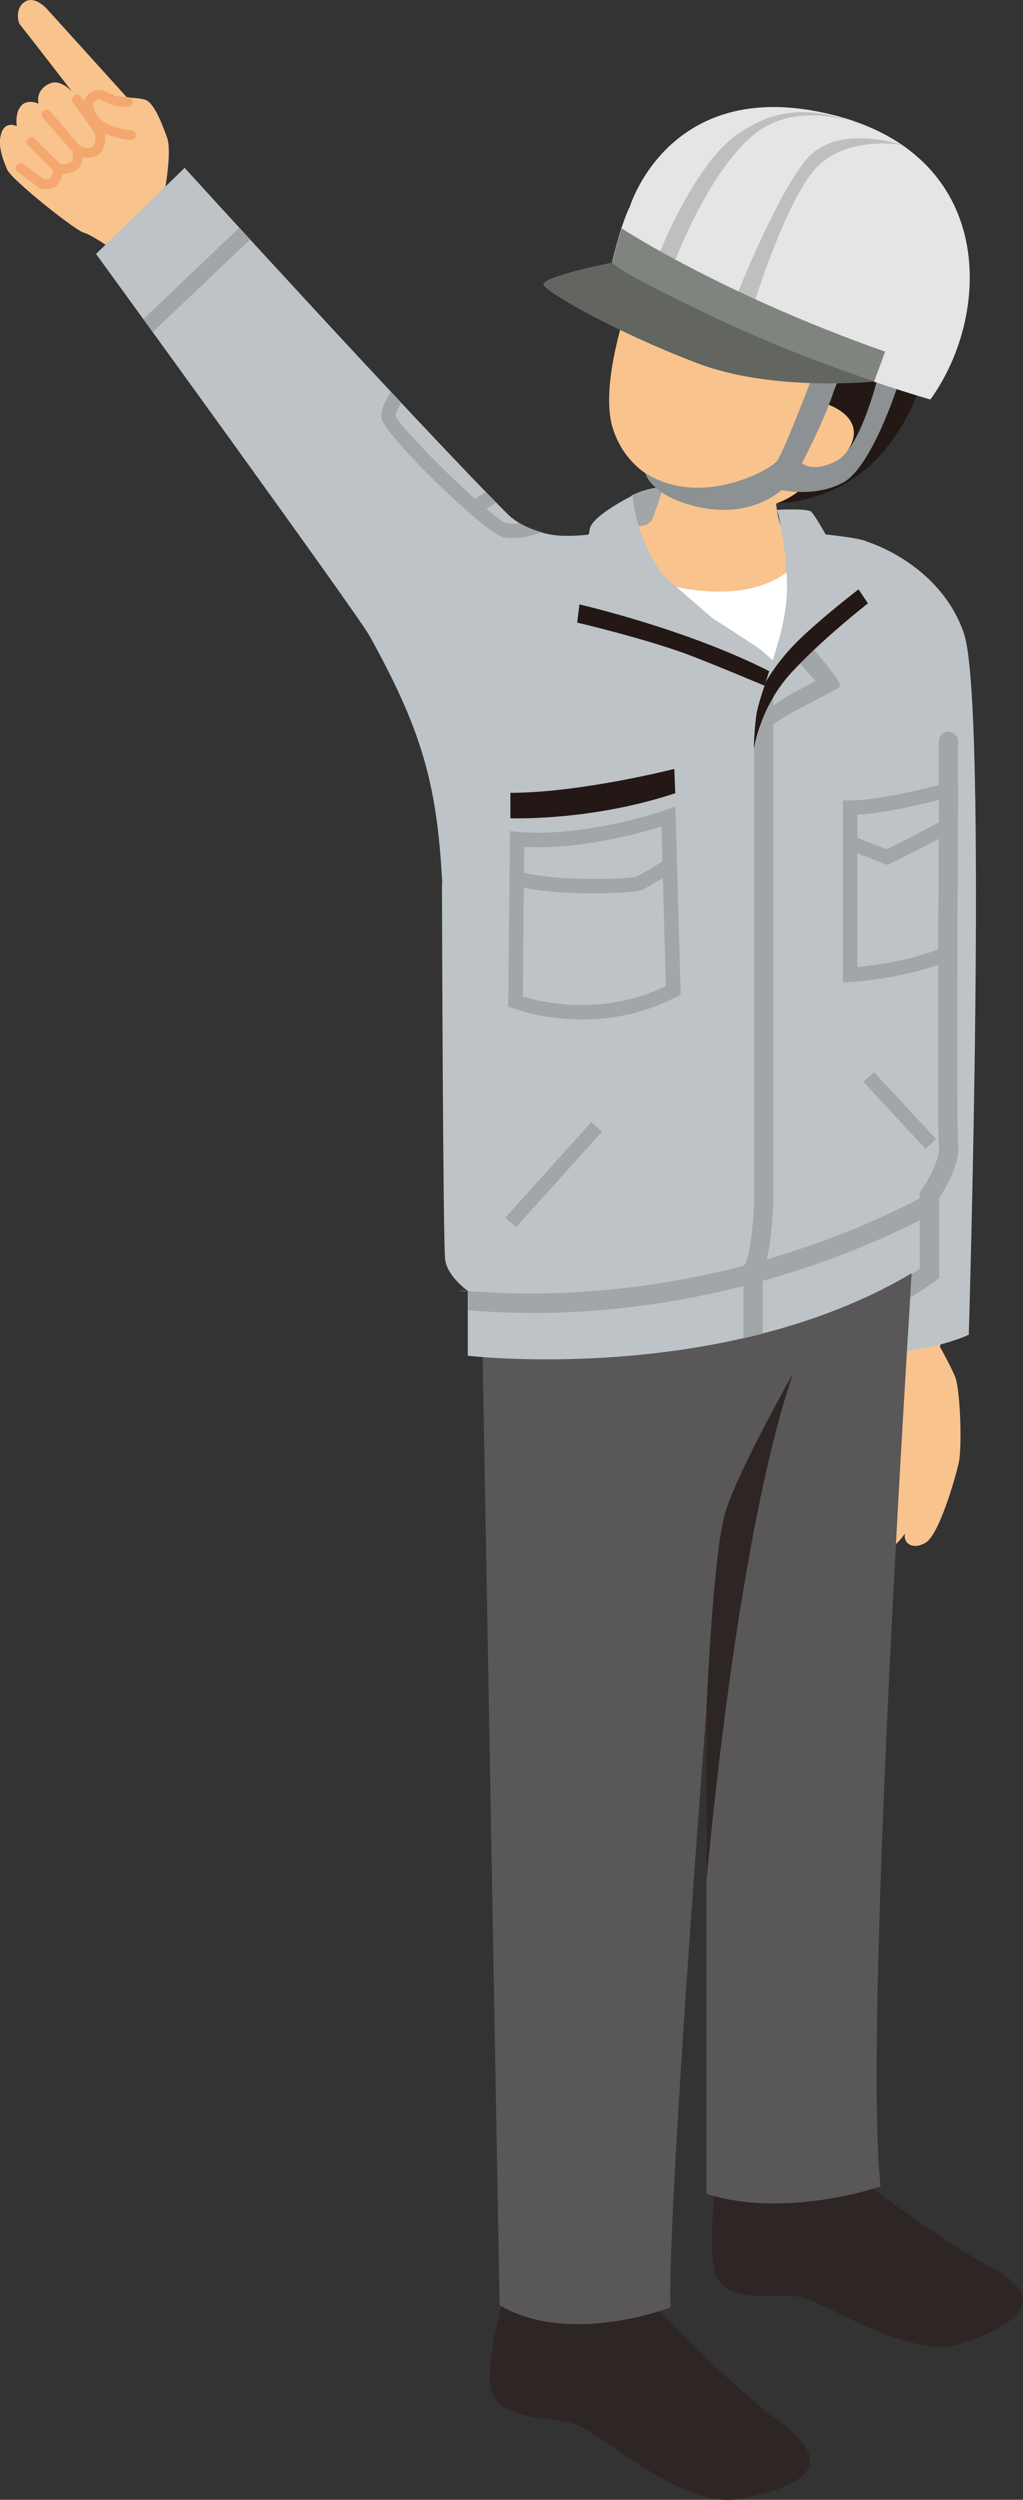 <?xml version="1.0" encoding="UTF-8"?><svg id="_レイヤー_1" xmlns="http://www.w3.org/2000/svg" viewBox="0 0 51.13 124.83"><rect x="0" y="0" width="51.13" height="124.83" fill="#333333" stroke="none"/><defs><style>.cls-1{fill:#626560;}.cls-1,.cls-2,.cls-3,.cls-4,.cls-5,.cls-6,.cls-7,.cls-8,.cls-9,.cls-10,.cls-11,.cls-12,.cls-13{stroke-width:0px;}.cls-2{fill:#2e2624;}.cls-3{fill:#f8c38d;}.cls-4{fill:#bdc3c6;}.cls-5{fill:#7f847f;}.cls-6{fill:#231815;}.cls-7{fill:#bebfbf;}.cls-8{fill:#e5e5e6;}.cls-9{fill:#f4a76e;}.cls-10{fill:#595757;}.cls-11{fill:#8c9193;}.cls-12{fill:#fff;}.cls-13{fill:#a1a6a9;}</style></defs><path class="cls-3" d="M6.44,4.97L2.33.43S1.74-.23,1.24.09s-.34,1.03-.24,1.14,2.6,3.34,2.6,3.34c0,0-.56-.61-1.06-.42s-.72.61-.61,1.03c0,0-.56-.27-.88.11s-.21,1.01-.21,1.01c0,0-.56-.29-.77.34s.08,1.33.29,1.83,3.4,3.04,3.83,3.15,1.72,1.03,1.72,1.03c0,0,.81-.97,2.43-1.98l-.21-.58s.51-2.42.22-3.22-.67-1.77-1.12-1.9-1.75-.11-2.15-.21-.98.24-.48,1.09,1.94.9,1.94.9"/><path class="cls-9" d="M6.55,6.98c.13,0,.24-.1.24-.23,0-.13-.1-.24-.23-.25-.01,0-1.31-.06-1.74-.78-.17-.28-.21-.51-.11-.64.07-.1.22-.12.32-.1.21.06.51.31.94.33l.4.02c.15.03.25-.09.26-.22,0-.13-.09-.25-.22-.26l-.4-.02c-.37-.02-.68-.27-.84-.31-.31-.08-.64.03-.83.27-.13.17-.29.55.08,1.17.56.95,2.07,1.02,2.13,1.02h0Z"/><path class="cls-9" d="M4.41,7.87c.15,0,.31-.03.46-.12.53-.32.37-1.14.35-1.24,0-.03-.02-.06-.04-.09l-1.14-1.59c-.08-.11-.23-.13-.34-.06-.11.08-.13.23-.06.34l1.11,1.55c.03.2.04.57-.14.68-.22.13-.53-.01-.62-.06l-1.48-1.72c-.09-.1-.24-.11-.34-.03-.1.09-.11.24-.03.34l1.51,1.75s.03.03.05.05c.02.01.33.21.7.21Z"/><path class="cls-9" d="M2.28,9.44c.3,0,.48-.11.59-.22.16-.16.23-.37.25-.54h.01c.18,0,.41-.03.64-.16.42-.24.39-.82.3-1.13-.04-.13-.16-.2-.3-.16-.13.04-.2.17-.16.3.03.1.1.48-.07.57-.21.12-.43.11-.53.09l-1.27-1.27c-.09-.09-.25-.09-.34,0-.05.05-.07.11-.07.17,0,.06.02.12.07.17l1.26,1.26c0,.11-.03.27-.12.36-.07.06-.18.09-.32.08l-1.04-.76c-.1-.08-.26-.06-.34.05-.08.11-.05.26.05.34l1.09.8s.07.04.11.04c.07.01.14.02.2.02Z"/><path class="cls-3" d="M43.75,66.81l-.1.81s-1.62.11-2.04,1.5c-.26.89-1.7,1.94-1.83,2.32s.03,1.3,1.12.77c.69-.33,1.47-1.38,1.59-1.09s-.65,2.59-.91,3.06-.79,1.23-.86,1.77.37,1.07.86.62,1.11-1.59,1.33-2.07.69-2.03.69-2.03c0,0-1.16,3.23-1.47,3.78s-.35,1.17.36,1.15,1.37-1.16,1.64-1.75.88-2.87.88-2.87c0,0-.91,3.1-1.26,3.69s-.11,1.13.5.97,1.3-1.25,1.54-1.88.67-2.47.67-2.47c0,0-.89,2.67-1.17,3.3s.3,1.06.98.64c.68-.42,1.48-3.23,1.65-3.99s.08-3.68-.19-4.31-.75-1.47-.75-1.47l.19-1.15-3.41-.32v1.02Z"/><path class="cls-4" d="M43.34,27.05s3.65,1.09,4.84,4.59c1.19,3.5.24,35.01.24,35.01,0,0-1.59.8-4.61.95"/><path class="cls-13" d="M31.57,24.74s.8-.42,1.54-.4c.74.03.58,2.12.58,2.12l-1.64,1.38s-.8-.93-.85-1.01.37-2.1.37-2.1Z"/><path class="cls-2" d="M41.25,107.48s5.09,4.03,8.27,5.73c3.18,1.7,1.06,2.97-1.49,3.82-2.55.85-6.79-2.12-8.06-2.33s-3.82.42-4.24-1.27.21-5.52.21-5.52l5.3-.42Z"/><path class="cls-2" d="M31.24,113.68s4.73,5.04,7.81,7.32.65,3.29-2.16,3.79c-2.81.49-6.81-3.29-8.12-3.72s-4.08-.15-4.27-2c-.18-1.85,1.09-5.77,1.09-5.77l5.65.38Z"/><path class="cls-10" d="M45.97,57.36s-2.92,42.91-1.96,51.82c0,0-4.72,1.64-8.7.37v-24.19s-1.96,25.09-1.8,29.86c0,0-5.04,1.96-8.54-.11l-.95-52.99,21.96-4.77Z"/><path class="cls-2" d="M39.61,68.66c-2.44,7.2-3.85,20.44-4.3,25.24v-8.54s.32-7.8.95-9.87c.64-2.07,3.34-6.84,3.34-6.84Z"/><path class="cls-4" d="M22.09,44.39c0,.42.05,17.66.16,18.51s1.13,1.56,1.13,1.56v3.24s13.53,1.59,23.07-4.67v-3.34s1.06-1.54.95-2.49,0-17.4,0-17.4c0,0,.31-7.05-.33-8.96-.64-1.91-3.73-3.79-3.73-3.79-.4-.24-3.26-.48-3.26-.48l-9.87-.24s-6.26,2.76-7,3.39l-1.13,14.67Z"/><path class="cls-13" d="M22.96,64.44c.14.01.27.02.41.03-.02,0-.21.03-.41-.03Z"/><path class="cls-13" d="M26.5,65.56c-1.01,0-2.06-.05-3.12-.13v-.96c11.62.9,20.56-3.49,23.19-4.95-.07.1-.11.18-.11.18v.98c-2.97,1.57-10.35,4.89-19.95,4.89Z"/><path class="cls-13" d="M25.63,50.35l-.23-.09.09-8.76.39.04c3.39.3,7.37-1.08,7.41-1.1l.47-.16.26,9.39-.2.1c-1.68.88-3.34,1.14-4.72,1.14-1.96,0-3.35-.53-3.45-.56ZM33.05,41.28c-1.13.35-4.09,1.16-6.85,1.01l-.07,7.47c.86.27,3.98,1.03,7.15-.52l-.22-7.96Z"/><path class="cls-13" d="M29.65,44.61c1.2,0,2.17-.08,2.35-.14.25-.08,1.19-.67,1.59-.91l-.38-.61c-.58.37-1.3.79-1.44.84-.33.08-3.76.27-5.76-.25l-.18.7c1.1.29,2.58.37,3.82.37Z"/><path class="cls-13" d="M42.13,39.97h.36c1.68,0,4.72-.85,4.76-.86l.46-.13-.09,8.91-.22.09c-2.1.89-4.78,1.05-4.89,1.06l-.38.02v-9.1ZM46.98,39.93c-.86.22-2.75.68-4.13.75v7.61c.77-.08,2.56-.3,4.05-.89l.07-7.48Z"/><path class="cls-13" d="M44.33,43.19l.14-.06c.56-.24,3.03-1.55,3.13-1.6l-.34-.64s-2.22,1.18-2.94,1.52l-1.69-.66-.26.67,1.97.77Z"/><rect class="cls-13" x="44.61" y="53.17" width=".72" height="4.56" transform="translate(-25.71 45.37) rotate(-42.84)"/><path class="cls-3" d="M33.2,24.13s-.08.38-.57,1.73-4.04-1.71,1.11,5.96c.9,1.34,5.3-2.53,5.48-3.14l.39-1.3s-.69-.76-.82-2.24c0,0,1.46.11,3.19-1.78s1.62-5.41.82-6.07c-.8-.66-10.27-2.58-10.27-2.58l-1.12.41s-1.46,4.05-.79,6.24,2.58,2.77,2.58,2.77Z"/><path class="cls-12" d="M39.45,28.45s-2.02,2.23-7.64.32l6.44,5.36s1.09-2.49,1.19-5.68Z"/><path class="cls-13" d="M45.57,63.62c.16-.1.3-.2.4-.27v-3.81s.09-.12.09-.12c.37-.54.94-1.6.87-2.17-.11-.97,0-16.78,0-17.44,0,0-.02-.96-.01-2.79,0-.27.22-.48.48-.48h0c.27,0,.48.22.48.48,0,1.82.01,2.77.01,2.78-.03,4.57-.09,16.58,0,17.34.11.96-.67,2.26-.95,2.69v3.99s-.19.14-.19.14c-.03.02-.54.41-1.25.82.02-.4.05-.8.07-1.17Z"/><rect class="cls-13" x="24.46" y="58.3" width="6.42" height=".72" transform="translate(-34.44 39.98) rotate(-48.01)"/><path class="cls-6" d="M41.41,20.21s1.61.54,1.2,1.8-2.08,1.86-2.08,1.86c0,0-.49.83-1.73,1.27,0,0,3.23.02,5.42-2.67,2.19-2.69,2-4.92,2-4.92l-3.81.05-1,2.6Z"/><path class="cls-11" d="M40.69,18.59s-1.49,3.92-1.84,4.41-3.86,2.38-6.6.62c0,0,.1.5.92,1.03s3.7,1.61,5.9-.18c0,0,1.66.39,3.08-.38s2.72-4.83,2.72-4.83l-1.01-.37s-.85,3.49-2.04,4.12c-1.2.63-1.74.12-1.74.12,0,0,1.55-2.93,1.81-4.42l-1.2-.11Z"/><path class="cls-8" d="M31.47,10.35s1.84-6.2,9.3-4.8c9.06,1.7,8.9,10.03,5.73,14.4,0,0-5.4-1.53-10.71-4.04-5.3-2.51-5.2-2.79-5.2-2.79,0,0,.38-1.73.87-2.77Z"/><path class="cls-7" d="M43.5,6.39s-3.54-1.66-5.93.42-4.03,6.73-4.03,6.73l-.76-.45s1.78-4.77,4.07-6.38c2.3-1.61,4.2-1.24,6.66-.32Z"/><path class="cls-7" d="M45.14,7.25s-3.31-1.15-4.86.74-3.49,6.85-3.49,6.85l.89.33s1.7-5.48,3.26-6.94c1.56-1.46,4.19-.99,4.19-.99Z"/><path class="cls-1" d="M30.6,13.11s-3.62.71-3.43,1.12,3.69,2.39,7.69,3.91c3.79,1.44,8.83.91,8.83.91.12-.32-8.74-3.44-13.08-5.94Z"/><path class="cls-5" d="M43.69,19.05l.55-1.49c-8.16-2.87-13.16-6.15-13.16-6.15h-.01c-.28.86-.46,1.7-.46,1.7,0,0-.1.28,5.2,2.79,2.9,1.37,5.82,2.45,7.88,3.14Z"/><path class="cls-4" d="M29.64,26.67s-.8.12-1.63.08-1.96-.41-2.63-1.07C21.24,21.56,8.75,7.87,9.23,8.38l-4.43,4.3s13.07,17.98,13.68,19.09c2.76,4.99,3.47,7.7,3.67,13.43"/><path class="cls-13" d="M7.64,16.58c-.16-.22-.32-.44-.47-.65l4.79-4.56c.17.19.35.38.54.59l-4.86,4.62Z"/><path class="cls-13" d="M19.77,20.75c.17.49,2.37,2.72,3.96,4.15.11-.06.32-.18.56-.33.18.19.35.36.52.53-.19.12-.36.23-.5.31.47.39.83.67.98.71.22.05.46.04.68,0,.34.21.73.35,1.11.46-.15.06-.78.29-1.45.29-.16,0-.32-.01-.47-.04-.92-.19-5.99-5.14-6.1-5.96-.05-.37.19-.86.48-1.31.17.18.34.37.51.55-.18.29-.29.53-.28.64Z"/><path class="cls-6" d="M33.69,38.4s-4.68,1.19-8.18,1.19v1.27s3.98.16,8.24-1.25l-.05-1.22Z"/><path class="cls-13" d="M37.16,66.83v-3.61s.08-.12.08-.12c.22-.32.4-1.83.45-3.02v-23.32s.96-2.39.96-2.39v25.73c-.02.44-.12,2.55-.53,3.39v3.1c-.32.11-.64.14-.96.24Z"/><path class="cls-4" d="M34.25,32.64c-2.21-.8-5.41-1.55-5.41-1.55,0,0,.49-4.07.65-4.72s2.13-1.63,2.13-1.63c0,0,.14,2.28,1.61,4.07,0,0,1.28,1.11,2.38,2.06,0,0,1.91,1.22,2.25,1.46s.9.77.9.77l-.27,1.27s-3.1-1.31-4.26-1.73Z"/><path class="cls-6" d="M38.51,34.37l.16-.74c-3.83-1.99-8.63-3.19-9.71-3.45-.07.54-.11.91-.11.91,0,0,3.2.75,5.41,1.55,1.15.42,4.26,1.73,4.26,1.73Z"/><path class="cls-13" d="M40.52,32.25s1.59,1.83,1.46,2.02-1.94,1.01-2.92,1.62-1.38,1.51-1.38,1.51l.37-1.75s1.09-.8,1.7-1.11,1.01-.53,1.01-.53l-.88-1.01.64-.74Z"/><path class="cls-4" d="M42.19,28.35s-1.42-2.65-1.66-2.81-1.71-.08-1.71-.08c0,0,.12.24.2.88,0,0,.49,2.2.25,4.03-.24,1.83-1.38,4.51-1.49,5.41s-.11,1.62-.11,1.62c0,0,.29-2.1,1.88-3.82,1.59-1.72,3.82-3.45,3.82-3.45l-1.19-1.78Z"/><path class="cls-6" d="M38.28,34.03c-.25.75-.45,1.39-.49,1.75-.11.9-.11,1.62-.11,1.62,0,0,.29-2.1,1.88-3.82,1.59-1.72,3.82-3.45,3.82-3.45l-.47-.7c-.93.72-2.04,1.63-2.87,2.42-.83.79-1.39,1.57-1.76,2.18Z"/></svg>